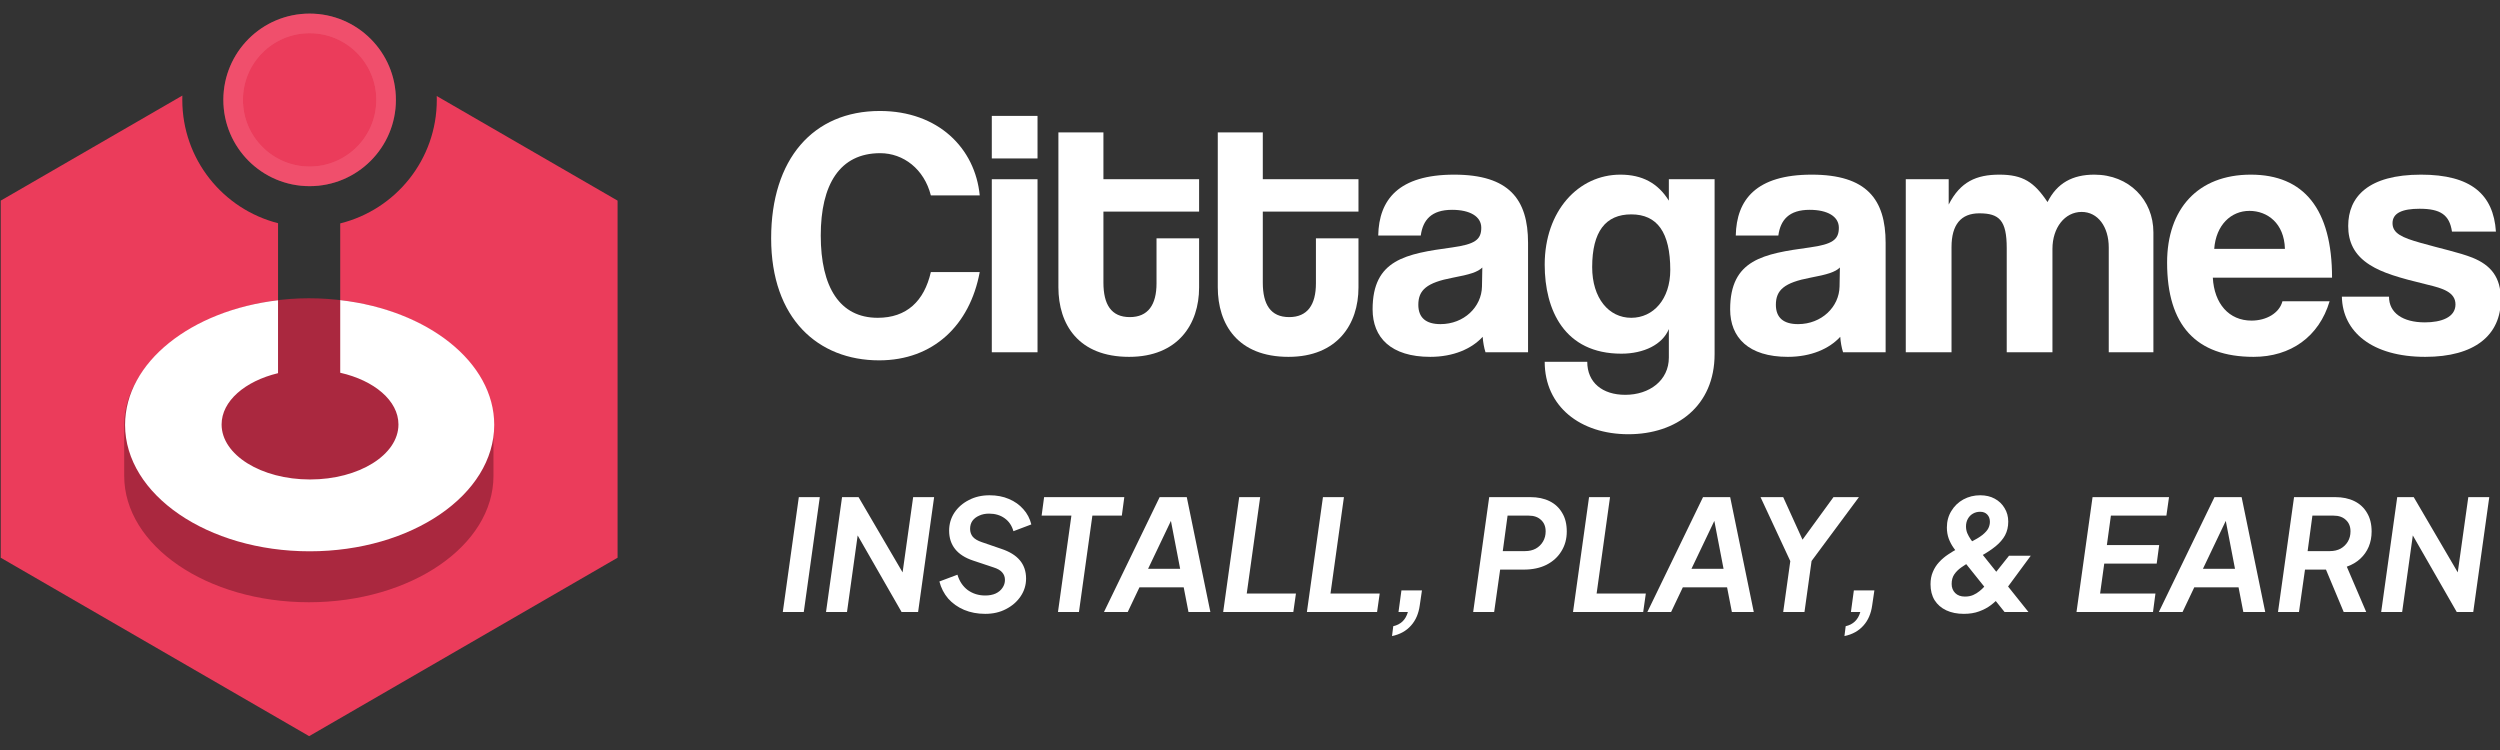 <svg width="100" height="30" viewBox="0 0 100 30" fill="none" xmlns="http://www.w3.org/2000/svg">
<rect x="0" y="0" width="100" height="30" fill="#333333" stroke="none"/>
<g clip-path="url(#clip0_1943_6752)">
<path d="M37.234 10.883H39.189C38.795 13.007 37.332 14.414 35.166 14.414C32.718 14.414 30.846 12.74 30.846 9.532C30.846 6.367 32.521 4.439 35.194 4.439C37.529 4.439 39.007 5.93 39.189 7.816H37.234C36.966 6.761 36.136 6.127 35.208 6.127C33.59 6.127 32.83 7.38 32.83 9.42C32.83 11.488 33.59 12.712 35.109 12.712C36.263 12.712 36.966 12.051 37.234 10.883Z" fill="white"/>
<path d="M41.501 14.091H39.672V7.169H41.501V14.091ZM41.501 6.338H39.672V4.636H41.501V6.338Z" fill="white"/>
<path d="M46.261 11.333V9.532H47.964V11.502C47.964 12.965 47.12 14.274 45.164 14.274C43.138 14.274 42.336 12.979 42.336 11.488V5.297H44.137V7.169H47.964V8.463H44.137V11.305C44.137 12.177 44.447 12.684 45.192 12.684C45.924 12.684 46.261 12.191 46.261 11.333Z" fill="white"/>
<path d="M52.637 11.333V9.532H54.339V11.502C54.339 12.965 53.495 14.274 51.539 14.274C49.513 14.274 48.711 12.979 48.711 11.488V5.297H50.512V7.169H54.339V8.463H50.512V11.305C50.512 12.177 50.822 12.684 51.567 12.684C52.299 12.684 52.637 12.191 52.637 11.333Z" fill="white"/>
<path d="M59.279 11.46L59.293 10.7C59.11 10.883 58.787 10.981 58.111 11.108C57.07 11.305 56.733 11.6 56.733 12.191C56.733 12.712 57.042 12.965 57.619 12.965C58.562 12.965 59.265 12.276 59.279 11.46ZM61.122 14.091H59.42C59.364 13.922 59.321 13.683 59.307 13.472C58.871 13.95 58.139 14.274 57.211 14.274C55.635 14.274 54.904 13.5 54.904 12.374C54.904 10.376 56.24 10.151 58.083 9.898C58.998 9.771 59.251 9.588 59.251 9.11C59.251 8.66 58.801 8.393 58.083 8.393C57.253 8.393 56.915 8.801 56.831 9.42H55.129C55.157 7.985 55.945 6.986 58.168 6.986C60.362 6.986 61.122 7.971 61.122 9.715V14.091Z" fill="white"/>
<path d="M65.249 12.712C66.135 12.712 66.811 11.966 66.811 10.799C66.811 9.293 66.29 8.575 65.249 8.575C64.222 8.575 63.687 9.265 63.687 10.686C63.687 11.924 64.349 12.712 65.249 12.712ZM66.754 14.302V13.162C66.501 13.781 65.755 14.147 64.855 14.147C62.576 14.147 61.788 12.402 61.788 10.587C61.788 8.435 63.139 6.986 64.813 6.986C65.685 6.986 66.318 7.323 66.754 8.027V7.169H68.584V14.161C68.584 16.243 67.064 17.369 65.136 17.369C63.209 17.369 61.788 16.257 61.788 14.471H63.49C63.49 15.301 64.095 15.793 65.01 15.793C65.981 15.793 66.754 15.216 66.754 14.302Z" fill="white"/>
<path d="M73.582 11.46L73.596 10.7C73.413 10.883 73.09 10.981 72.414 11.108C71.373 11.305 71.035 11.6 71.035 12.191C71.035 12.712 71.345 12.965 71.922 12.965C72.864 12.965 73.568 12.276 73.582 11.46ZM75.425 14.091H73.723C73.666 13.922 73.624 13.683 73.61 13.472C73.174 13.95 72.442 14.274 71.514 14.274C69.938 14.274 69.206 13.5 69.206 12.374C69.206 10.376 70.543 10.151 72.386 9.898C73.3 9.771 73.554 9.588 73.554 9.11C73.554 8.66 73.103 8.393 72.386 8.393C71.556 8.393 71.218 8.801 71.134 9.42H69.431C69.46 7.985 70.248 6.986 72.47 6.986C74.665 6.986 75.425 7.971 75.425 9.715V14.091Z" fill="white"/>
<path d="M86.136 14.091H84.35V9.898C84.35 9.068 83.913 8.477 83.266 8.477C82.591 8.477 82.098 9.11 82.098 9.954V14.091H80.269V9.926C80.269 8.815 79.974 8.533 79.172 8.533C78.44 8.533 78.061 8.983 78.061 9.884V14.091H76.231V7.169H77.948V8.182C78.412 7.267 79.059 6.986 79.974 6.986C80.917 6.986 81.367 7.281 81.901 8.083C82.281 7.323 82.9 6.986 83.773 6.986C85.165 6.986 86.136 7.999 86.136 9.293V14.091Z" fill="white"/>
<path d="M88.569 9.954H91.397C91.369 8.927 90.693 8.435 89.976 8.435C89.244 8.435 88.639 8.998 88.569 9.954ZM93.282 11.108H88.513C88.569 12.149 89.16 12.824 90.06 12.824C90.651 12.824 91.172 12.529 91.298 12.051H93.184C92.762 13.472 91.622 14.274 90.145 14.274C87.837 14.274 86.684 13.007 86.684 10.503C86.684 8.364 87.908 6.986 90.032 6.986C92.157 6.986 93.282 8.364 93.282 11.108Z" fill="white"/>
<path d="M99.837 9.265H98.079C97.98 8.59 97.615 8.35 96.784 8.35C96.095 8.35 95.701 8.519 95.701 8.927C95.701 9.335 96.081 9.504 96.827 9.715C97.615 9.94 98.36 10.095 98.895 10.306C99.626 10.601 100.034 11.08 100.034 11.98C100.034 13.415 98.979 14.274 97.01 14.274C94.885 14.274 93.703 13.275 93.675 11.868H95.56C95.56 12.515 96.109 12.895 96.996 12.895C97.643 12.895 98.219 12.698 98.219 12.177C98.219 11.685 97.699 11.53 97.108 11.389C95.94 11.108 95.293 10.911 94.801 10.601C94.153 10.194 93.928 9.659 93.928 9.04C93.928 7.872 94.73 6.986 96.841 6.986C98.838 6.986 99.739 7.774 99.837 9.265Z" fill="white"/>
<path d="M31.312 24.48L31.953 19.885H32.792L32.151 24.48H31.312Z" fill="white"/>
<path d="M33.041 24.48L33.682 19.885H34.342L36.335 23.29L36.039 23.358L36.526 19.885H37.365L36.724 24.48H36.063L34.096 21.05L34.367 20.983L33.88 24.48H33.041Z" fill="white"/>
<path d="M39.408 24.554C39.1 24.554 38.818 24.501 38.563 24.394C38.312 24.287 38.1 24.137 37.928 23.944C37.759 23.746 37.642 23.518 37.576 23.259L38.298 22.988C38.376 23.251 38.514 23.456 38.711 23.604C38.913 23.748 39.145 23.82 39.408 23.82C39.569 23.82 39.708 23.794 39.828 23.74C39.947 23.683 40.037 23.607 40.099 23.512C40.165 23.417 40.198 23.312 40.198 23.197C40.198 23.078 40.161 22.977 40.087 22.895C40.017 22.813 39.904 22.747 39.748 22.698L38.933 22.426C38.608 22.319 38.366 22.165 38.205 21.963C38.045 21.762 37.965 21.517 37.965 21.229C37.965 20.962 38.035 20.721 38.175 20.508C38.318 20.294 38.512 20.125 38.754 20.002C38.997 19.874 39.273 19.811 39.581 19.811C39.869 19.811 40.128 19.86 40.358 19.959C40.589 20.057 40.78 20.193 40.932 20.366C41.088 20.538 41.195 20.742 41.253 20.977L40.537 21.248C40.475 21.026 40.358 20.853 40.185 20.73C40.013 20.606 39.805 20.545 39.562 20.545C39.414 20.545 39.283 20.571 39.168 20.625C39.053 20.674 38.962 20.744 38.896 20.835C38.834 20.925 38.804 21.032 38.804 21.155C38.804 21.279 38.841 21.386 38.915 21.476C38.993 21.562 39.112 21.632 39.273 21.686L40.044 21.951C40.381 22.062 40.632 22.216 40.796 22.414C40.961 22.611 41.043 22.854 41.043 23.142C41.043 23.401 40.971 23.637 40.827 23.851C40.683 24.065 40.488 24.236 40.241 24.363C39.998 24.491 39.721 24.554 39.408 24.554Z" fill="white"/>
<path d="M42.319 24.48L42.856 20.625H41.665L41.764 19.885H44.972L44.873 20.625H43.695L43.158 24.48H42.319Z" fill="white"/>
<path d="M44.159 24.48L46.386 19.885H47.471L48.415 24.48H47.539L47.348 23.493H45.578L45.109 24.48H44.159ZM45.923 22.753H47.206L46.768 20.477L46.996 20.502L45.923 22.753Z" fill="white"/>
<path d="M48.927 24.48L49.568 19.885H50.407L49.87 23.74H51.838L51.733 24.48H48.927Z" fill="white"/>
<path d="M52.276 24.48L52.918 19.885H53.757L53.22 23.74H55.188L55.083 24.48H52.276Z" fill="white"/>
<path d="M55.681 25.443L55.73 25.048C55.879 25.015 56.002 24.951 56.101 24.857C56.199 24.762 56.271 24.637 56.316 24.48H55.94L56.057 23.617H56.878L56.791 24.209C56.746 24.542 56.629 24.814 56.44 25.023C56.251 25.237 55.998 25.377 55.681 25.443Z" fill="white"/>
<path d="M58.927 24.48L59.568 19.885H61.215C61.508 19.885 61.763 19.938 61.98 20.045C62.198 20.152 62.367 20.308 62.486 20.514C62.61 20.715 62.671 20.964 62.671 21.26C62.671 21.556 62.599 21.82 62.455 22.05C62.316 22.28 62.116 22.461 61.857 22.593C61.602 22.72 61.3 22.784 60.95 22.784H60.006L59.766 24.48H58.927ZM60.111 22.044H61.006C61.166 22.044 61.308 22.011 61.431 21.945C61.555 21.875 61.651 21.78 61.721 21.661C61.791 21.542 61.826 21.406 61.826 21.254C61.826 21.061 61.764 20.909 61.641 20.798C61.522 20.682 61.357 20.625 61.148 20.625H60.303L60.111 22.044Z" fill="white"/>
<path d="M62.921 24.48L63.562 19.885H64.401L63.865 23.74H65.833L65.728 24.48H62.921Z" fill="white"/>
<path d="M65.894 24.48L68.121 19.885H69.207L70.151 24.48H69.275L69.083 23.493H67.313L66.844 24.48H65.894ZM67.658 22.753H68.942L68.504 20.477L68.732 20.502L67.658 22.753Z" fill="white"/>
<path d="M71.328 24.48L71.612 22.445L70.421 19.885H71.328L72.235 21.883L71.889 21.877L73.339 19.885H74.357L72.463 22.439L72.179 24.48H71.328Z" fill="white"/>
<path d="M73.778 25.443L73.827 25.048C73.975 25.015 74.099 24.951 74.197 24.857C74.296 24.762 74.368 24.637 74.413 24.48H74.037L74.154 23.617H74.975L74.888 24.209C74.843 24.542 74.726 24.814 74.537 25.023C74.347 25.237 74.095 25.377 73.778 25.443Z" fill="white"/>
<path d="M78.554 24.554C78.286 24.554 78.052 24.507 77.85 24.413C77.649 24.318 77.493 24.182 77.382 24.005C77.275 23.829 77.221 23.617 77.221 23.37C77.221 23.185 77.252 23.02 77.314 22.877C77.375 22.728 77.46 22.597 77.567 22.482C77.674 22.366 77.793 22.266 77.924 22.179C78.056 22.089 78.19 22.009 78.325 21.939L78.788 21.704C79.014 21.589 79.185 21.486 79.3 21.396C79.415 21.301 79.493 21.213 79.534 21.131C79.576 21.044 79.596 20.958 79.596 20.872C79.596 20.752 79.561 20.656 79.491 20.582C79.421 20.508 79.327 20.471 79.207 20.471C79.101 20.471 79.004 20.495 78.918 20.545C78.831 20.594 78.763 20.664 78.714 20.754C78.665 20.841 78.64 20.942 78.64 21.057C78.64 21.147 78.656 21.236 78.689 21.322C78.726 21.408 78.772 21.491 78.825 21.569C78.879 21.643 78.928 21.711 78.973 21.772L81.138 24.48H80.182L78.375 22.223C78.296 22.124 78.218 22.019 78.14 21.908C78.062 21.797 77.998 21.676 77.949 21.544C77.9 21.408 77.875 21.26 77.875 21.1C77.875 20.853 77.935 20.633 78.054 20.44C78.173 20.242 78.334 20.088 78.535 19.977C78.741 19.866 78.965 19.811 79.207 19.811C79.43 19.811 79.623 19.856 79.787 19.946C79.956 20.037 80.088 20.162 80.182 20.323C80.281 20.483 80.33 20.664 80.33 20.865C80.33 21.071 80.287 21.254 80.201 21.415C80.114 21.571 79.991 21.715 79.831 21.846C79.674 21.974 79.491 22.097 79.281 22.216L78.794 22.482C78.675 22.547 78.56 22.619 78.449 22.698C78.338 22.776 78.245 22.868 78.171 22.975C78.101 23.078 78.066 23.206 78.066 23.358C78.066 23.506 78.114 23.627 78.208 23.722C78.303 23.816 78.432 23.863 78.597 23.863C78.72 23.863 78.829 23.843 78.924 23.802C79.018 23.761 79.103 23.709 79.177 23.648C79.255 23.586 79.323 23.522 79.38 23.456C79.438 23.387 79.491 23.321 79.541 23.259L80.361 22.229H81.231L80.262 23.543C80.188 23.641 80.1 23.75 79.997 23.87C79.898 23.985 79.779 24.096 79.639 24.203C79.504 24.306 79.345 24.39 79.164 24.456C78.987 24.521 78.784 24.554 78.554 24.554Z" fill="white"/>
<path d="M83.06 24.48L83.702 19.885H86.761L86.656 20.625H84.436L84.275 21.803H86.367L86.268 22.543H84.17L84.004 23.74H86.218L86.12 24.48H83.06Z" fill="white"/>
<path d="M86.353 24.48L88.579 19.885H89.665L90.609 24.48H89.733L89.542 23.493H87.771L87.302 24.48H86.353ZM88.117 22.753H89.4L88.962 20.477L89.19 20.502L88.117 22.753Z" fill="white"/>
<path d="M91.12 24.48L91.762 19.885H93.409C93.701 19.885 93.956 19.938 94.174 20.045C94.392 20.152 94.561 20.308 94.68 20.514C94.803 20.715 94.865 20.964 94.865 21.26C94.865 21.482 94.826 21.686 94.748 21.871C94.67 22.056 94.556 22.216 94.408 22.352C94.26 22.488 94.082 22.593 93.872 22.667L94.649 24.48H93.748L92.897 22.445L93.403 22.784H92.2L91.959 24.48H91.12ZM92.305 22.044H93.199C93.36 22.044 93.502 22.011 93.625 21.945C93.748 21.875 93.845 21.78 93.915 21.661C93.985 21.542 94.02 21.406 94.02 21.254C94.02 21.061 93.958 20.909 93.835 20.798C93.716 20.682 93.551 20.625 93.341 20.625H92.496L92.305 22.044Z" fill="white"/>
<path d="M95.247 24.48L95.889 19.885H96.549L98.541 23.29L98.245 23.358L98.732 19.885H99.571L98.93 24.48H98.27L96.302 21.05L96.573 20.983L96.086 24.48H95.247Z" fill="white"/>
<g clip-path="url(#clip1_1943_6752)">
<path fill-rule="evenodd" clip-rule="evenodd" d="M13.609 8.936V12.884C13.609 13.521 13.052 14.039 12.366 14.039C11.679 14.039 11.122 13.521 11.122 12.884V8.928C8.92 8.368 7.292 6.372 7.292 3.995C7.292 3.937 7.293 3.88 7.294 3.823L0.029 8.025V22.309L12.366 29.446L24.703 22.309V8.025L17.469 3.841C17.471 3.893 17.472 3.944 17.472 3.995C17.472 6.383 15.827 8.387 13.609 8.936Z" fill="#EB3C5B"/>
<path d="M19.739 19.032C19.739 21.827 16.431 24.09 12.356 24.09C8.28 24.09 4.968 21.827 4.968 19.032C4.968 19.011 4.968 16.958 4.968 16.937C5.009 14.319 8.322 11.931 12.351 11.931C16.405 11.931 19.692 14.167 19.733 16.937C19.739 16.958 19.739 19.016 19.739 19.032Z" fill="#AA283F"/>
<path fill-rule="evenodd" clip-rule="evenodd" d="M11.121 12.01C7.646 12.421 5.003 14.496 5.003 16.994C5.003 19.787 8.308 22.052 12.386 22.052C16.463 22.052 19.769 19.787 19.769 16.994C19.769 14.486 17.104 12.405 13.609 12.005V14.91C14.968 15.217 15.938 16.027 15.938 16.979C15.938 18.194 14.355 19.179 12.401 19.179C10.448 19.179 8.864 18.194 8.864 16.979C8.864 16.044 9.8 15.246 11.121 14.927V12.01Z" fill="white"/>
<path d="M15.444 3.995C15.444 5.684 14.074 7.054 12.385 7.054C10.695 7.054 9.326 5.684 9.326 3.995C9.326 2.305 10.695 0.936 12.385 0.936C14.074 0.936 15.444 2.305 15.444 3.995Z" fill="#EB3C5B"/>
<path d="M15.444 3.995C15.444 5.684 14.074 7.054 12.385 7.054C10.695 7.054 9.326 5.684 9.326 3.995C9.326 2.305 10.695 0.936 12.385 0.936C14.074 0.936 15.444 2.305 15.444 3.995Z" stroke="#E49494" stroke-opacity="0.2" stroke-width="0.784" stroke-miterlimit="10"/>
<path d="M15.444 3.995C15.444 5.684 14.074 7.054 12.385 7.054C10.695 7.054 9.326 5.684 9.326 3.995C9.326 2.305 10.695 0.936 12.385 0.936C14.074 0.936 15.444 2.305 15.444 3.995Z" stroke="#F04F6C" stroke-width="0.784" stroke-miterlimit="10"/>
</g>
</g>
<defs>
<clipPath id="clip0_1943_6752">
<rect width="100" height="29.762" fill="white"/>
</clipPath>
<clipPath id="clip1_1943_6752">
<rect width="24.674" height="28.902" fill="white" transform="translate(0.029 0.543)"/>
</clipPath>
</defs>
</svg>
